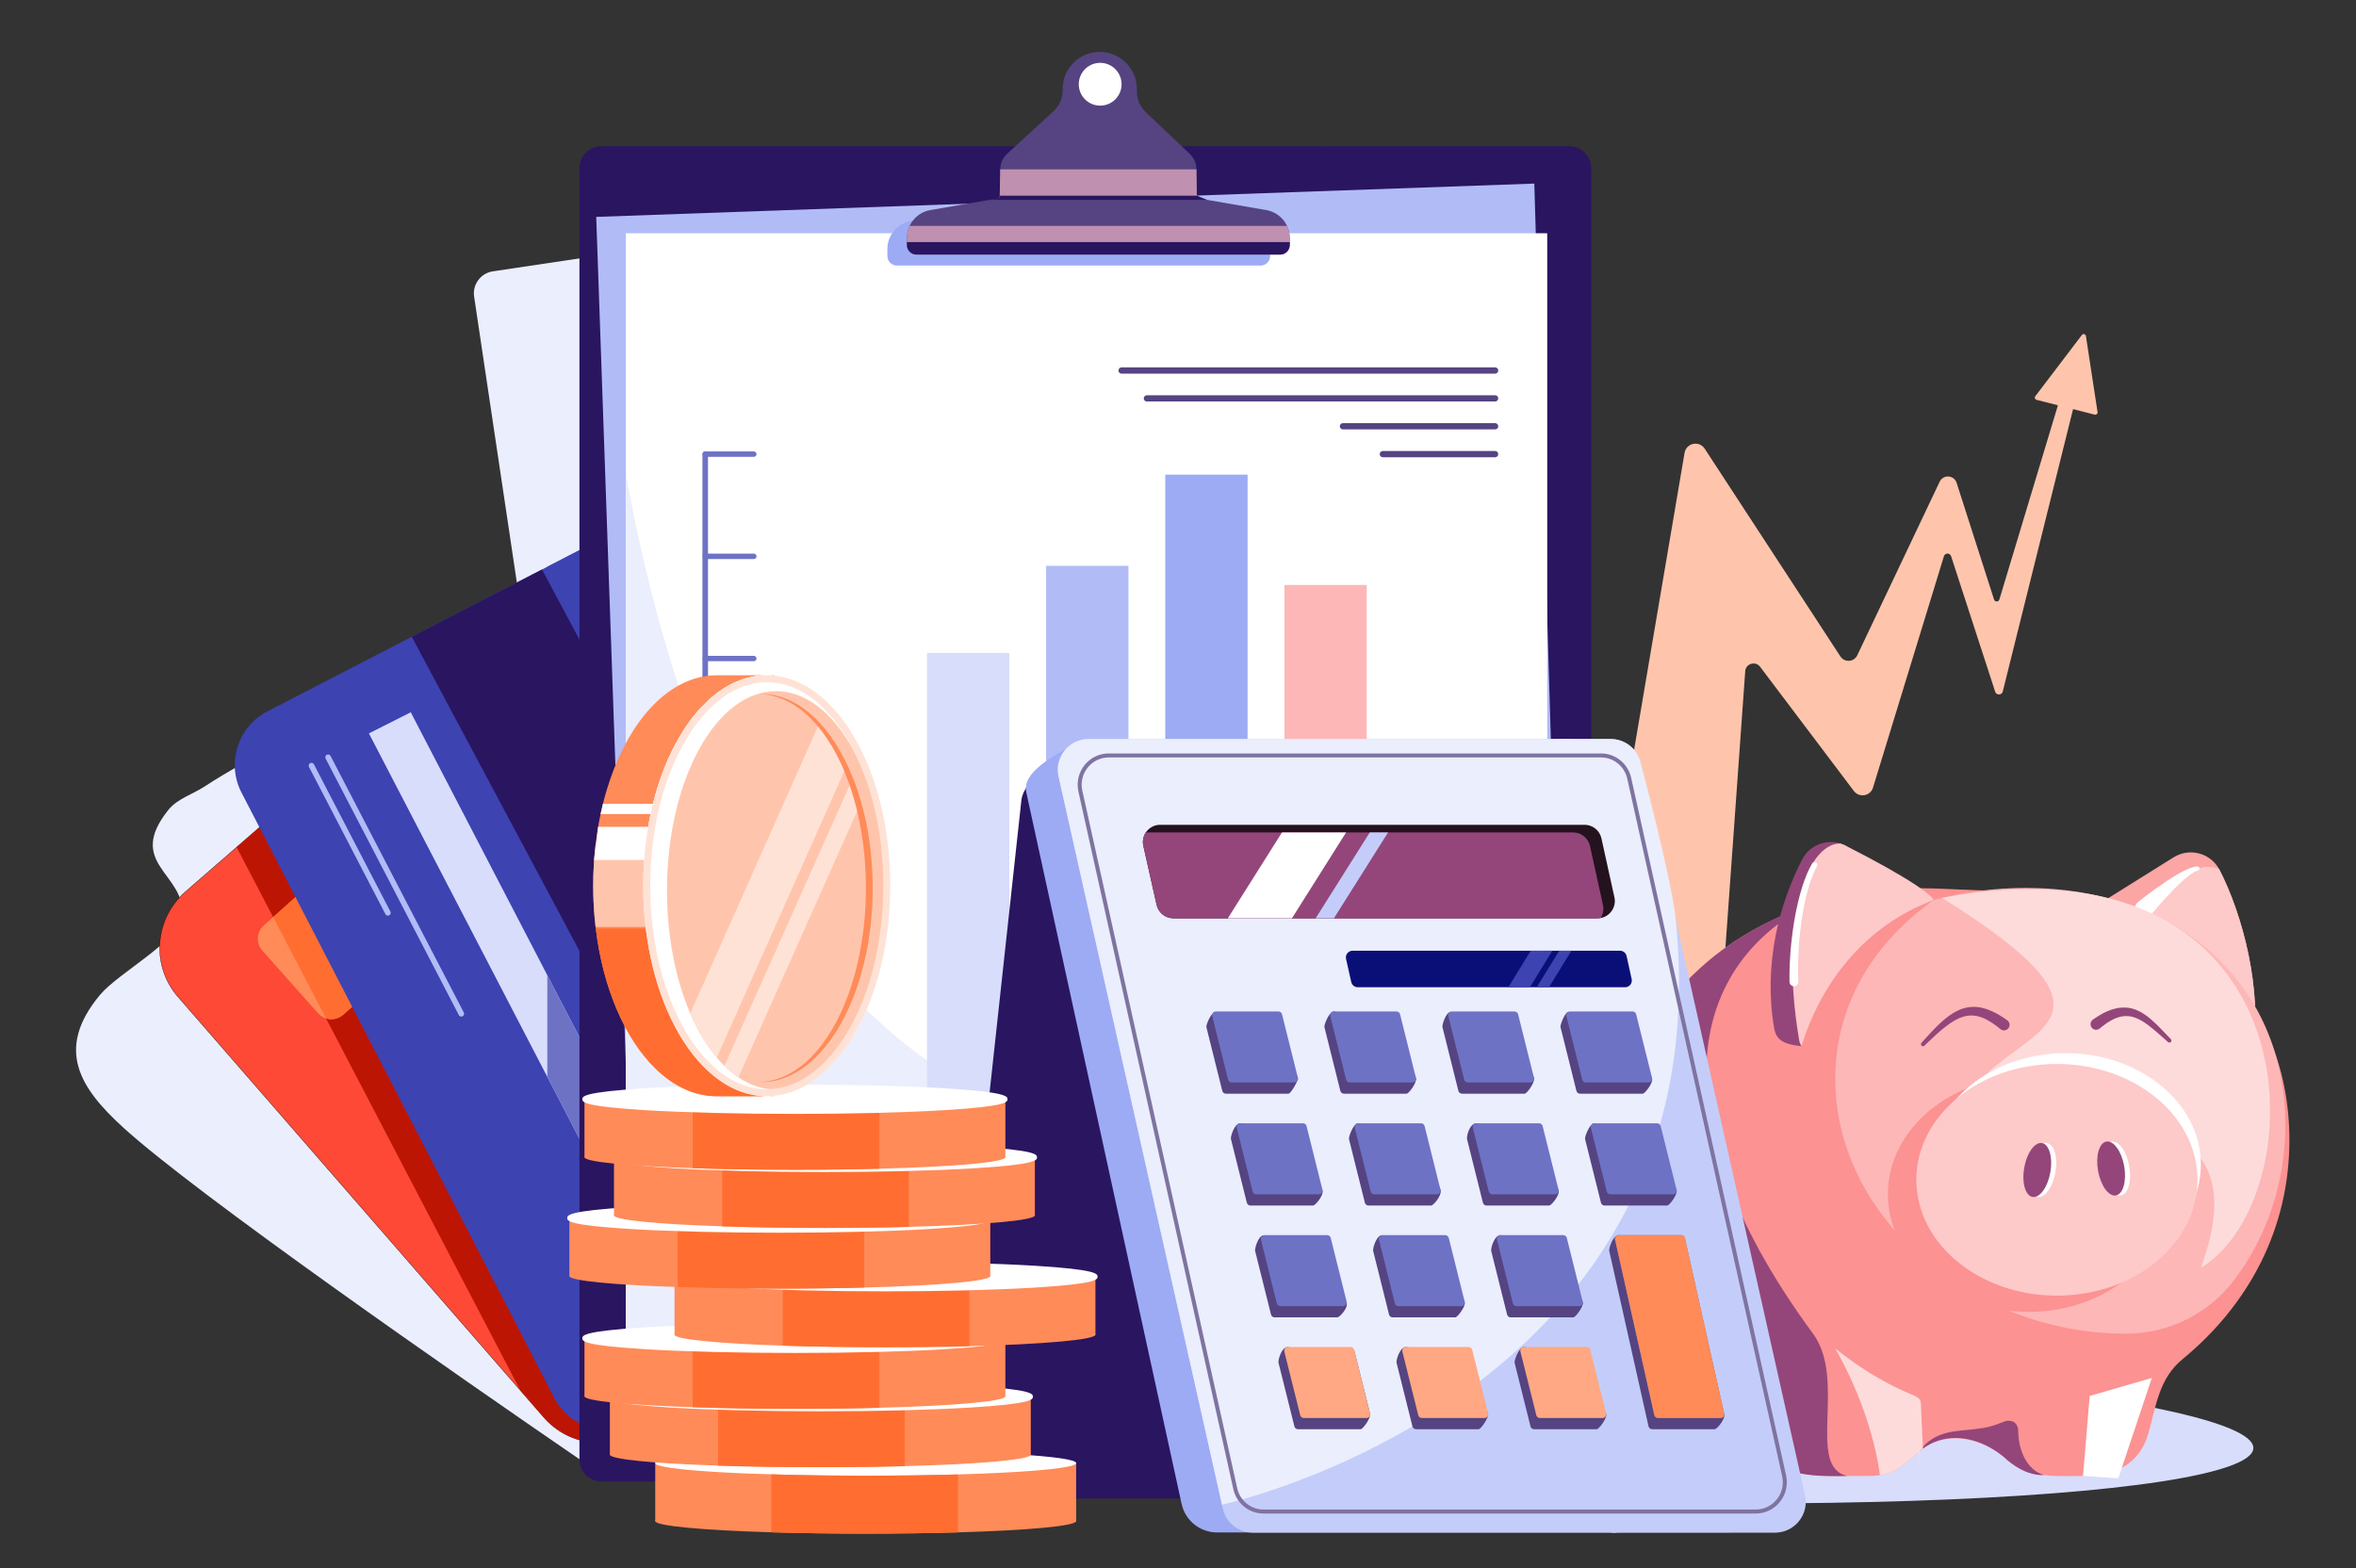 <svg xmlns="http://www.w3.org/2000/svg" xmlns:xlink="http://www.w3.org/1999/xlink" id="Layer_2" x="0px" y="0px" width="2500px" height="1664px" viewBox="0 0 2500 1664" xml:space="preserve"><rect x="0" y="0" width="2500" height="1664" fill="#333333" stroke="none"/><ellipse transform="matrix(1 0.028 -0.028 1 42.346 -45.321)" fill="#D8DDFB" cx="1667.07" cy="1515.18" rx="724.104" ry="76.342"></ellipse><path fill="#EBEEFD" d="M1548.989,1106.265l-907.369,135.58L503.101,314.8c-1.928-12.902,6.969-24.924,19.872-26.852 l884.007-132.089L1548.989,1106.265z"></path><g>	<path fill="#FFC5AC" d="M1642.467,1334.23l131.085-771.454l13.96-82.162c1.787-10.518,15.549-13.381,21.383-4.449l43.577,66.719  l100.406,153.726c4.397,6.731,14.467,6.047,17.915-1.215l81.45-171.609l5.976-12.587c3.766-7.935,15.299-7.168,17.983,1.195  l3.914,12.199l35.817,111.637c0.888,2.764,4.811,2.729,5.648-0.051l74.207-246.228l14.033,3.835l-76.08,305.611l-8.564,34.401  c-1.018,4.086-6.751,4.289-8.053,0.284l-11.074-34.052l-35.699-109.776c-1.209-3.719-6.485-3.674-7.631,0.065l-62.763,204.785  l-12.481,40.726c-2.767,9.028-14.604,11.117-20.293,3.579l-27.871-36.921l-71.622-94.876c-4.899-6.49-15.226-3.436-15.807,4.676  l-45.912,641.454L1642.467,1334.23z"></path>	<path fill="#FFC5AC" d="M2209.14,355.489l-49.479,65.055c-1.035,1.361-0.347,3.336,1.312,3.758l61.838,15.737  c1.658,0.422,3.207-0.984,2.948-2.674l-12.36-80.792C2213.08,354.489,2210.416,353.811,2209.14,355.489z"></path></g><g>	<g>		<path fill="#FCA5A5" d="M2390.036,1118.683c-5.11,30.091-52.81-1.179-99.22-39.971c-46.424-38.819-91.574-85.162-91.574-85.162   l25.28-32.557l81.969-51.206c16.678-10.428,38.628-4.714,48.139,12.331c0.178,0.316,0.355,0.645,0.521,0.974   C2379.348,969.928,2401.533,1051.102,2390.036,1118.683z"></path>		<path fill="#FDC9C9" d="M2390.036,1118.683c-5.11,30.091-52.81-1.179-99.22-39.971c-39.463-34.681-73.652-69.774-73.652-69.774   l25.296-32.557l81.956-51.206c9.454-5.906,20.594-6.633,30.214-3.057c0.178,0.316,0.355,0.645,0.521,0.974   C2379.348,969.928,2401.533,1051.102,2390.036,1118.683z"></path>		<path fill="#FFFFFF" d="M2268.77,957.223c0,0,0.905-0.719,2.49-1.975c1.572-1.234,3.817-2.975,6.533-5.029   c5.428-4.108,12.745-9.464,20.312-14.523c7.559-5.063,15.387-9.811,21.773-12.743c1.594-0.734,3.093-1.359,4.469-1.856   c1.365-0.505,2.632-0.858,3.681-1.124c1.098-0.223,1.942-0.39,2.596-0.415c0.624-0.047,0.955-0.073,0.955-0.073   c1.215-0.094,2.272,0.813,2.367,2.026c0.081,1.04-0.574,1.967-1.526,2.27l-0.396,0.126c0,0-0.216,0.067-0.618,0.196   c-0.388,0.087-1.005,0.364-1.771,0.692c-0.779,0.39-1.72,0.878-2.791,1.555c-1.067,0.664-2.262,1.486-3.537,2.439   c-5.126,3.802-11.522,9.78-17.628,16.057c-6.117,6.272-11.989,12.828-16.306,17.805c-2.157,2.487-3.93,4.58-5.154,6.042   c-1.201,1.453-1.889,2.282-1.889,2.282l-0.04,0.05c-3.42,4.133-9.543,4.71-13.675,1.29c-4.133-3.42-4.711-9.543-1.291-13.675   C2267.752,958.12,2268.266,957.628,2268.77,957.223z"></path>	</g>	<path fill="#FC9292" d="M2429.321,1210.021c0,93.054-42.32,173.917-113.303,232.295c-25.212,20.752-27.923,49.147-36.246,78.508  c-9.688,34.231-36.589,45.489-69.429,45.489c-12.043,0-23.597,0.519-34.662-0.252c-2.28-0.162-4.532-0.37-6.77-0.651  c-0.014,0-0.014,0-0.029-0.015c-13.213-1.659-25.76-5.776-37.684-15.584c-0.445-0.37-0.889-0.755-1.348-1.141  c-0.459-0.398-0.919-0.784-1.378-1.154c-24.915-20.738-60.732-29.863-88.003-10.28c-1.14,0.814-2.251,1.674-3.362,2.592  c-0.06,0.03-0.104,0.075-0.147,0.118c-0.297,0.252-0.594,0.504-0.903,0.771c-12.799,11.14-22.28,21.761-41.181,24.753  c-3.422,0.547-7.154,0.844-11.272,0.844h-38.632c-25.699,0-47.061-2.858-64.613-24.219c-30.929-37.64-60.984-76.02-91.47-114.014  c-9.865-12.295-20.189-24.322-29.641-36.944c-5.524-7.376-9.761-15.271-11.656-24.41c-1.052-5.097-1.453-10.325-1.097-15.524  c0.563-8.117-0.489-10.502-4.252-17.894c-7.954-15.612-14.353-32.069-18.901-49.016c-23.714-88.271,5.244-181.206,68.88-245.537  c69.383-70.169,166.348-99.453,263.238-95.78c25.094,0.964,61.23,2.904,86.279,2.607c20.887-0.223,31.241-2.375,51.846,0.988  c38.365,6.295,75.018,15.691,108.582,35.481c62.955,37.121,107.156,98.728,121.57,170.436  C2427.544,1171.403,2429.321,1190.72,2429.321,1210.021z"></path>	<path fill="#FDB7B7" d="M2424.978,1193.608c0,62.147-19.776,119.405-54.477,165.082c-27.043,35.596-69.38,56.559-114.083,56.653  c-0.227,0-0.453,0-0.68,0c-161.198,0-308.322-121.09-308.322-270.476c0-79.462,41.643-145.494,104.879-189.891  c31.023-8.276,63.84-12.661,97.262-12.661C2310.754,942.316,2424.978,1044.236,2424.978,1193.608z"></path>	<ellipse fill="#FC9292" cx="2152.473" cy="1267.284" rx="149.183" ry="124.941"></ellipse>	<path fill="#FEDBDB" d="M2060.646,952.866c209.936,130.597,86.834,136.494,36.771,198.263  c70.938,49.328,313.004-8.786,237.962,194.324C2460.71,1269.296,2459.229,878.924,2060.646,952.866z"></path>	<path fill="#94467A" d="M1960.037,1566.313c-61.913,1.654-66.609-7.941-77.571-21.589l-123.31-153.701  c-8.839-11.005-12.799-23.556-12.799-35.819c0-4.029,0.426-8.017,1.247-11.921c-6.509-11.497-12.113-23.446-16.771-35.778  c-0.097-0.232-0.178-0.466-0.261-0.698c-0.809-2.165-1.589-4.331-2.33-6.495c-0.123-0.384-0.259-0.754-0.383-1.138  c-0.699-2.083-1.385-4.166-2.028-6.276c-0.124-0.396-0.246-0.78-0.369-1.178c-0.672-2.205-1.302-4.426-1.904-6.646  c-0.083-0.26-0.151-0.52-0.221-0.78c-1.355-5.042-2.576-10.153-3.617-15.306c-0.041-0.219-0.082-0.438-0.124-0.672  c-0.438-2.233-0.862-4.48-1.246-6.742c-0.109-0.712-0.22-1.41-0.343-2.123c-0.287-1.795-0.562-3.576-0.808-5.385  c-0.123-0.863-0.233-1.741-0.344-2.617c-0.205-1.658-0.397-3.316-0.575-4.988c-0.11-0.932-0.206-1.877-0.287-2.822  c-0.164-1.631-0.288-3.289-0.411-4.934c-0.082-0.932-0.151-1.863-0.206-2.809c-0.108-1.754-0.191-3.521-0.273-5.289  c-0.028-0.822-0.082-1.631-0.097-2.453c-0.081-2.576-0.137-5.165-0.137-7.77c0-9.182,0.507-18.251,1.507-27.213  c7.167-64.375,39.478-122.351,88.259-166.281c27.666-24.925,60.606-45.355,97.289-59.866c4.713-1.863,9.481-3.631,14.318-5.303  c-132.859,72.245-151.398,237.569,7.602,453.624C1960.037,1464.523,1916.29,1556.294,1960.037,1566.313z"></path>	<ellipse fill="#FFFFFF" cx="2191.882" cy="1235.934" rx="143.498" ry="118.245"></ellipse>	<ellipse fill="#FDC9C9" cx="2182.618" cy="1252.043" rx="149.183" ry="122.931"></ellipse>	<path fill="#94467A" d="M2052.295,954.978c-150.371,12.045-131.943,107.626-140.707,155.267  c-20.184-2.024-26.975-7.238-29.071-19.599c-11.496-67.595,5.566-131.694,29.779-178.529c7.783-15.073,25.075-21.773,40.519-17.032  c2.796,0.862,5.535,2.096,8.14,3.727C1960.954,898.811,2035.721,941.115,2052.295,954.978z"></path>	<path fill="#FDC9C9" d="M2052.295,954.978c-74.813,27.637-120.597,89.842-140.707,155.267c-1.192-1.688-2.042-3.962-2.535-6.866  c-11.496-67.581-10.508-138.827,13.705-185.648c4.344-8.427,15.322-22.646,30.057-22.646c2.796,0.862,5.535,2.096,8.14,3.727  C1960.954,898.811,2039.336,937.872,2052.295,954.978z"></path>	<g>					<ellipse transform="matrix(0.985 0.174 -0.174 0.985 248.338 -357.466)" fill="#FFFFFF" cx="2167.229" cy="1240.618" rx="14.08" ry="29.012"></ellipse>					<ellipse transform="matrix(0.985 -0.174 0.174 0.985 -181.32 408.605)" fill="#FFFFFF" cx="2244.681" cy="1240.618" rx="14.08" ry="29.012"></ellipse>	</g>	<g>					<ellipse transform="matrix(0.985 0.174 -0.174 0.985 248.256 -356.529)" fill="#94467A" cx="2161.837" cy="1240.618" rx="14.08" ry="29.013"></ellipse>					<ellipse transform="matrix(0.985 -0.174 0.174 0.985 -181.402 407.668)" fill="#94467A" cx="2239.287" cy="1240.618" rx="14.08" ry="29.012"></ellipse>	</g>	<path fill="#94467A" d="M2038.917,1106.73c0,0,1.057-1.188,2.906-3.268c1.876-2.077,4.529-5.056,7.838-8.552  c1.654-1.748,3.476-3.623,5.44-5.583c1.991-1.939,4.103-3.984,6.426-5.994c2.3-2.028,4.789-4.044,7.493-5.934  c2.701-1.889,5.6-3.689,8.767-5.141c3.154-1.455,6.559-2.581,10.053-3.188c3.492-0.617,7.045-0.698,10.406-0.357  c3.376,0.313,6.516,1.127,9.391,2.043c0.714,0.243,1.42,0.481,2.112,0.718c0.673,0.271,1.335,0.537,1.986,0.8  c1.322,0.504,2.511,1.109,3.687,1.648c2.311,1.13,4.365,2.255,6.126,3.315c1.804,1.019,3.244,2.037,4.499,2.814  c2.402,1.655,3.775,2.602,3.775,2.602c2.698,1.859,3.377,5.553,1.518,8.25c-1.857,2.698-5.553,3.378-8.25,1.519  c-0.119-0.081-0.232-0.166-0.343-0.255l-0.167-0.134c0,0-1.178-0.948-3.238-2.607c-1.059-0.765-2.307-1.799-3.81-2.797  c-1.485-1.053-3.192-2.157-5.089-3.267c-0.953-0.525-1.938-1.13-2.988-1.617c-0.523-0.258-1.055-0.521-1.595-0.788  c-0.547-0.232-1.103-0.467-1.665-0.705c-2.26-0.91-4.684-1.74-7.226-2.162c-2.541-0.449-5.195-0.593-7.896-0.326  c-2.701,0.26-5.445,0.931-8.146,1.936c-2.703,0.999-5.343,2.369-7.886,3.88c-2.547,1.51-4.987,3.197-7.293,4.945  c-2.32,1.724-4.492,3.534-6.549,5.259c-2.04,1.752-3.949,3.447-5.695,5.036c-3.493,3.183-6.341,5.937-8.34,7.845  c-1.998,1.936-3.14,3.043-3.14,3.043c-0.854,0.828-2.217,0.806-3.045-0.049C2038.19,1108.847,2038.178,1107.564,2038.917,1106.73z"></path>	<path fill="#94467A" d="M2300.58,1105.895c0,0-4.279-3.773-10.697-9.434c-3.208-2.789-6.949-6.026-11.121-9.087  c-4.154-3.071-8.799-5.917-13.617-7.581c-2.404-0.835-4.843-1.354-7.239-1.494c-2.398-0.152-4.752,0.047-7.005,0.483  c-2.258,0.428-4.404,1.212-6.417,2c-0.995,0.469-1.97,0.877-2.895,1.359c-0.918,0.511-1.819,0.935-2.656,1.456  c-0.837,0.519-1.646,0.983-2.399,1.475c-0.748,0.508-1.458,0.989-2.125,1.441c-1.32,0.936-2.449,1.807-3.383,2.504  c-1.83,1.486-2.875,2.334-2.875,2.334l-0.154,0.127c-2.544,2.066-6.281,1.679-8.348-0.866c-2.064-2.543-1.678-6.28,0.866-8.346  c0.124-0.102,0.264-0.204,0.395-0.294c0,0,1.244-0.85,3.422-2.338c1.128-0.708,2.479-1.582,4.08-2.525  c0.813-0.457,1.679-0.945,2.592-1.459c0.925-0.498,1.936-0.979,2.969-1.5c1.03-0.523,2.185-0.97,3.333-1.48  c1.166-0.487,2.431-0.908,3.7-1.369c2.621-0.794,5.434-1.549,8.479-1.875c3.033-0.333,6.241-0.328,9.426,0.15  c3.186,0.462,6.313,1.422,9.2,2.704c5.799,2.575,10.681,6.249,14.835,9.871c4.174,3.632,7.704,7.248,10.713,10.333  c5.936,6.176,9.892,10.295,9.892,10.295l0.007,0.008c0.826,0.858,0.798,2.222-0.061,3.046  C2302.684,1106.614,2301.412,1106.625,2300.58,1105.895z"></path>	<path fill="#94467A" d="M2168.912,1565.409c-22.728,1.074-42.114-18.798-42.573-19.169c-25.951-21.596-61.604-29.328-89.23-6.413  c-0.06,0.03-0.104,0.075-0.147,0.118c15.879-22.975,42.463-21.053,56.392-23.082c10.2-1.486,15.789-1.033,32.986-8.143  c4.874-2.015,15.302-2.029,15.302,10.857c0,16.738,7.675,39.98,27.242,45.816  C2168.898,1565.409,2168.898,1565.409,2168.912,1565.409z"></path>	<path fill="#FFFFFF" d="M1928.146,919.126c0,0-0.909,1.768-2.501,4.86c-0.655,1.521-1.449,3.367-2.36,5.485  c-0.797,2.22-1.777,4.699-2.668,7.479c-0.871,2.791-1.853,5.797-2.675,9.063c-0.921,3.228-1.683,6.701-2.517,10.277  c-0.414,1.789-0.742,3.636-1.125,5.488c-0.376,1.854-0.755,3.732-1.061,5.644c-0.325,1.905-0.653,3.826-0.982,5.755  c-0.28,1.938-0.561,3.884-0.842,5.828c-0.299,1.943-0.543,3.894-0.763,5.84c-0.229,1.945-0.456,3.883-0.682,5.804  c-0.34,3.857-0.784,7.642-1.001,11.321c-0.13,1.838-0.258,3.646-0.383,5.414c-0.086,1.771-0.169,3.504-0.252,5.189  c-0.191,3.372-0.242,6.562-0.306,9.505c-0.099,2.944-0.05,5.639-0.05,8.027c0.004,1.194,0.008,2.312,0.01,3.345  c0.031,1.031,0.061,1.979,0.087,2.836c0.104,3.421,0.163,5.376,0.163,5.376l0.006,0.133c0.077,2.587-1.955,4.748-4.543,4.827  c-2.587,0.078-4.748-1.954-4.826-4.541c-0.002-0.035-0.003-0.092-0.003-0.127c0,0-0.007-2.02-0.019-5.553  c-0.003-0.883-0.007-1.86-0.009-2.926c0.024-1.063,0.052-2.211,0.081-3.439c0.066-2.455,0.093-5.227,0.273-8.241  c0.147-3.016,0.291-6.283,0.578-9.728c0.131-1.723,0.265-3.492,0.402-5.301c0.177-1.806,0.357-3.65,0.541-5.525  c0.324-3.754,0.882-7.611,1.336-11.538c0.283-1.958,0.57-3.931,0.856-5.911c0.278-1.982,0.584-3.969,0.94-5.947  c0.342-1.98,0.684-3.961,1.023-5.934c0.391-1.965,0.779-3.923,1.166-5.864c0.364-1.944,0.805-3.862,1.243-5.756  c0.444-1.891,0.83-3.769,1.306-5.598c0.958-3.658,1.837-7.202,2.882-10.52c0.938-3.339,2.044-6.448,3.027-9.323  c1.007-2.872,2.106-5.454,3.014-7.768c1.066-2.306,1.986-4.341,2.773-5.961c1.674-3.048,2.632-4.79,2.632-4.79  c0.788-1.435,2.588-1.959,4.022-1.171c1.409,0.775,1.939,2.528,1.21,3.949L1928.146,919.126z"></path>	<polygon fill="#FFFFFF" points="2210.344,1566.313 2247.795,1568.782 2283.346,1462.325 2217.406,1481.419  "></polygon>	<path fill="#FEDBDB" d="M2040.471,1537.235c-1.14,0.814-2.251,1.674-3.362,2.592c-0.06,0.03-0.104,19.756-0.147,19.801  c-0.297,0.251-0.594-19.179-0.903-18.912c-12.799,11.14-22.28,21.761-41.181,24.753c-2.978-22.219-13.228-73.946-47.46-134.516  c35.002,28.233,64.451,42.029,80.508,48.646c12.546,5.17,9.88,6.487,10.769,19.316L2040.471,1537.235z"></path></g><g>	<path fill="#EBEEFD" d="M1256.751,1251.963c-124.999-176.976-249.997-353.952-374.999-530.926  c-65.073-92.129-102.764-184.478-228.053-120.963c-90.999,46.131-180.151,96.81-270.018,145.099  c-54.826,29.461-114.871,55.666-167.017,89.747c-12.048,7.874-28.565,12.792-37.887,24.409  c-45.667,56.913,17.407,67.493,14.556,111.001c-1.85,28.223-66.873,60.987-87.38,85.659  c-47.663,57.348-21.281,98.63,24.968,140.719c77.286,70.335,348.179,258.854,492.245,357.563  c43.817,30.022,128.869-93.007,146.43-81.187c74.432,50.098,152.609,38.057,226.146-1.461  C1048.657,1443.188,1317.19,1337.514,1256.751,1251.963z"></path>	<g>		<path fill="#FD4936" d="M1042.402,1179.373c-0.296,1.866-0.651,3.717-1.081,5.554c-3.63,15.613-12.058,30.278-25.078,41.609   l-327.896,285.236c-1.378,1.2-2.785,2.34-4.222,3.421c-32.825,24.856-79.752,20.354-107.185-11.169l-24.841-28.56l-58.199-66.908   l-305.07-350.708c-28.618-32.899-25.138-82.773,7.762-111.393L237,911.306l14.087-12.25l273.4-237.82   c32.899-28.633,82.773-25.152,111.392,7.747l351.745,404.361l36.365,41.801   C1039.943,1133.482,1045.928,1157.109,1042.402,1179.373z"></path>		<path d="M636.594,1531.328c-2.691,0-5.393-0.135-8.1-0.411c-20.072-2.041-38.426-11.553-51.68-26.782l-388.11-446.176   c-28.632-32.915-25.143-82.992,7.778-111.629l327.896-285.221c15.944-13.876,36.342-20.71,57.423-19.242   c21.083,1.468,40.334,11.059,54.206,27.005l388.11,446.162c15.4,17.702,22.125,41.163,18.451,64.365l0,0   c-0.306,1.93-0.671,3.802-1.083,5.566c-3.779,16.259-12.47,30.678-25.131,41.696l-327.896,285.236   c-1.374,1.197-2.798,2.352-4.231,3.43C670.429,1525.775,653.765,1531.328,636.594,1531.328z M576.189,642.007   c-18.99,0-37.128,6.767-51.591,19.355l-327.896,285.22c-32.781,28.518-36.255,78.381-7.745,111.156l388.11,446.176   c27.103,31.144,74.085,36.039,106.958,11.146c1.427-1.075,2.845-2.223,4.213-3.414l327.896-285.236   c12.608-10.973,21.262-25.33,25.025-41.521c0.411-1.757,0.774-3.621,1.08-5.544h0c3.659-23.103-3.038-46.464-18.373-64.092   l-36.366-41.801l-351.745-404.36c-13.813-15.879-32.982-25.43-53.976-26.891C579.909,642.072,578.043,642.007,576.189,642.007z"></path>	</g>	<path fill="#BD1503" d="M1042.402,1179.373c-0.296,1.866-0.651,3.717-1.081,5.554c-4.222,7.111-9.628,13.688-16.191,19.391  l-327.896,285.235c-6.384,5.555-10.473,14.724-13.109,25.641c-32.825,24.856-79.752,20.354-107.185-11.169l-24.841-28.56  L251.088,899.056l273.4-237.82c32.899-28.633,82.773-25.152,111.392,7.747l351.745,404.361l36.365,41.801  C1039.943,1133.482,1045.928,1157.109,1042.402,1179.373z"></path>	<path fill="#FF8B59" d="M430.589,1017.69l-66.362,59.074c-5.155,4.606-12.131,5.865-18.279,3.94  c-3.17-0.979-6.117-2.814-8.488-5.48l-59.088-66.377c-6.962-7.821-6.266-19.805,1.556-26.767l9.909-8.828l56.452-50.261  c7.821-6.962,19.805-6.266,26.767,1.556l59.088,66.376C439.107,998.746,438.41,1010.729,430.589,1017.69z"></path>	<path fill="#FF6E30" d="M430.589,1017.69l-66.362,59.074c-5.155,4.606-12.131,5.865-18.279,3.94l-56.111-107.452l56.452-50.261  c7.821-6.962,19.805-6.266,26.767,1.556l59.088,66.376C439.107,998.746,438.41,1010.729,430.589,1017.69z"></path>	<path fill="#3D43B1" d="M1086.737,1297.076l-34.81,17.982l-15.346,7.924l-61.014,31.521l-138.218,71.413l-163.341,84.389  c-31.388,16.22-69.99,3.926-86.21-27.463l-7.036-13.628l-15.346-29.699L256.258,841.122c-16.221-31.388-3.911-69.99,27.478-86.21  l153.209-79.159l128.471-66.362l9.747-5.036l5.599-2.888l115.703-59.785c31.389-16.22,69.991-3.91,86.211,27.478l204.298,395.443  l49.608,96.03l77.62,150.247C1130.42,1242.269,1118.125,1280.855,1086.737,1297.076z"></path>	<path fill="#3D43B1" d="M1051.927,1112.656v202.402l-15.346,7.924l-362.573,187.323c-31.388,16.22-69.99,3.926-86.21-27.463  l-7.036-13.628V601.466l115.703-59.785c31.389-16.22,69.991-3.91,86.211,27.478l204.298,395.443L1051.927,1112.656z"></path>	<polygon fill="#2A1561" points="978.115,1359.289 840.889,1432.539 837.349,1425.917 436.944,675.752 565.415,609.391   575.162,604.354 975.567,1354.504  "></polygon>	<polygon fill="#D8DDFB" points="781.83,1422.121 737.746,1445.141 391.47,778.305 435.866,755.881  "></polygon>	<polygon fill="#6E72C5" points="781.83,1422.125 737.748,1445.144 580.761,1142.829 580.761,1034.919  "></polygon>	<g>		<path fill="#B1BCF7" d="M489.498,1078.789c-1.071,0-2.104-0.583-2.632-1.599L345.508,804.973   c-0.753-1.452-0.188-3.241,1.264-3.995s3.24-0.189,3.995,1.264l141.358,272.217c0.754,1.453,0.188,3.241-1.264,3.995   C490.424,1078.681,489.958,1078.789,489.498,1078.789z"></path>	</g>	<g>		<path fill="#B1BCF7" d="M411.609,971.68c-1.071,0-2.104-0.583-2.632-1.599L327.848,813.85c-0.753-1.452-0.188-3.241,1.264-3.995   c1.453-0.753,3.24-0.188,3.995,1.264l81.128,156.232c0.753,1.452,0.188,3.24-1.264,3.994   C412.536,971.571,412.069,971.68,411.609,971.68z"></path>	</g></g><g>	<path fill="#2A1561" d="M1665.177,1572.163H638.15c-12.863,0-23.291-10.427-23.291-23.29V178.498  c0-12.863,10.427-23.291,23.291-23.291h1027.027c12.864,0,23.291,10.428,23.291,23.291v1370.375  C1688.468,1561.736,1678.041,1572.163,1665.177,1572.163z"></path>	<polygon fill="#B1BCF7" points="1667.069,1504.958 1641.783,1505.507 1037.496,1518.615 677.959,1526.407 677.396,1510.262   664.154,1131.35 632.662,230.168 1040.177,215.696 1249.111,208.275 1628.082,194.825 1629.652,247.543 1641.783,655.266  "></polygon>	<polygon fill="#FFFFFF" points="1641.789,247.543 1641.789,1532.629 664.155,1509.951 664.155,247.543  "></polygon>	<path fill="#EBEEFD" d="M1717.018,1225.922l-130.11,306.707l-922.752-12.714V503.707  C815.472,1328.054,1299.864,1255.973,1717.018,1225.922z"></path>	<rect x="983.656" y="692.92" fill="#D8DDFB" width="87.345" height="635.133"></rect>	<rect x="1110.076" y="600.455" fill="#B1BCF7" width="87.344" height="736.522"></rect>	<rect x="1236.496" y="503.707" fill="#9DABF5" width="87.345" height="841.746"></rect>	<rect x="1362.915" y="620.773" fill="#FDB7B7" width="87.345" height="716.205"></rect>	<path fill="#FFFFFF" d="M1724.326,1618.453c0,0-9.138,18.709-26.55-0.606L1724.326,1618.453z"></path>	<g>		<path fill="#9DABF5" d="M1347.158,258.061c-0.489-2.311-1.23-4.562-2.223-6.666c-0.622-1.333-1.348-2.622-2.162-3.852   s-1.72-2.399-2.711-3.496c-4.385-4.859-10.354-8.31-17.197-9.48l-62.732-10.829l-10.814-1.866v-0.356l-0.03-2.222l-0.178-11.021   l-208.934,7.421l-0.06,3.6l-0.044,2.222v0.356l-10.813,1.866l-62.717,10.829c-6.844,1.17-12.828,4.621-17.198,9.48   c-0.992,1.096-1.896,2.266-2.726,3.496c-0.814,1.229-1.54,2.518-2.163,3.852c-0.992,2.104-1.733,4.355-2.222,6.666   c-0.415,1.97-0.622,4.015-0.622,6.088v7.51c0,5.614,4.548,10.147,10.147,10.147h385.873c5.613,0,10.146-4.533,10.146-10.147v-7.51   C1347.779,262.075,1347.572,260.031,1347.158,258.061z"></path>		<path fill="#554481" d="M1367.899,246.418c-0.489-2.311-1.23-4.563-2.223-6.666c-1.259-2.682-2.903-5.17-4.873-7.347   c-4.385-4.859-10.354-8.311-17.197-9.48l-62.732-10.828l-10.813-1.866v-0.356l-0.03-2.222l-0.458-27.892v-0.371   c-0.03-2.074-0.356-4.103-0.934-6.043c-1.111-3.822-3.244-7.333-6.191-10.117l-47.135-44.601   c-0.696-0.904-1.452-1.748-2.178-2.622c-4.725-5.659-7.021-12.931-6.784-20.353c0.015-0.666,0.015-1.348,0-2.029   c-0.385-19.938-16.042-36.735-35.906-38.424c-23.286-1.97-42.809,16.338-42.809,39.209c0,0.266,0,0.533,0.015,0.785   c0.133,7.288-2.37,14.368-7.11,19.849c-0.711,0.829-1.452,1.644-2.133,2.488l-49.711,45.668   c-3.037,2.785-5.214,6.295-6.384,10.146c-0.607,2.015-0.949,4.103-0.978,6.236v0.178l-0.475,27.892l-0.044,2.222v0.356   l-10.813,1.866l-62.718,10.828c-6.844,1.17-12.828,4.622-17.198,9.48c-1.97,2.177-3.628,4.666-4.888,7.347   c-0.993,2.103-1.733,4.355-2.222,6.666c-0.415,1.97-0.623,4.014-0.623,6.088v7.51c0,5.614,4.548,10.146,10.147,10.146h385.873   c5.615,0,10.147-4.533,10.147-10.146v-7.51C1368.521,250.433,1368.313,248.389,1367.899,246.418z"></path>		<path fill="#BF90AF" d="M1368.521,252.506v7.51c0,5.614-4.532,10.146-10.147,10.146H972.501c-5.599,0-10.147-4.533-10.147-10.146   v-7.51c0-2.074,0.208-4.118,0.623-6.088c0.488-2.311,1.229-4.563,2.222-6.666h400.479c0.992,2.103,1.733,4.355,2.223,6.666   C1368.313,248.389,1368.521,250.433,1368.521,252.506z"></path>		<path fill="#2A1561" d="M1368.521,256.951v3.066c0,5.614-4.532,10.146-10.147,10.146H972.501c-5.599,0-10.147-4.533-10.147-10.146   v-3.066H1368.521z"></path>		<polygon fill="#BF90AF" points="1270.061,209.875 1060.815,209.875 1061.333,179.761 1269.572,179.761   "></polygon>		<polygon fill="#2A1561" points="1270.03,207.654 1060.859,207.654 1060.815,209.875 1060.815,210.231 1050.002,212.097    1280.874,212.097   "></polygon>		<circle fill="#FFFFFF" cx="1167.412" cy="89.402" r="22.713"></circle>	</g>	<g>		<path fill="#6E72C5" d="M748.315,1406.061c-1.636,0-2.962-1.326-2.962-2.963V481.941c0-1.636,1.326-2.962,2.962-2.962   c1.636,0,2.962,1.326,2.962,2.962v921.156C751.277,1404.734,749.951,1406.061,748.315,1406.061z"></path>	</g>	<g>		<path fill="#6E72C5" d="M799.919,484.785h-51.604c-1.57,0-2.843-1.273-2.843-2.843c0-1.57,1.273-2.843,2.843-2.843h51.604   c1.57,0,2.843,1.273,2.843,2.843C802.762,483.512,801.489,484.785,799.919,484.785z"></path>	</g>	<g>		<path fill="#6E72C5" d="M799.919,593.239h-51.604c-1.57,0-2.843-1.272-2.843-2.843s1.273-2.843,2.843-2.843h51.604   c1.57,0,2.843,1.273,2.843,2.843S801.489,593.239,799.919,593.239z"></path>	</g>	<g>		<path fill="#6E72C5" d="M799.919,701.695h-51.604c-1.57,0-2.843-1.273-2.843-2.843c0-1.57,1.273-2.843,2.843-2.843h51.604   c1.57,0,2.843,1.273,2.843,2.843C802.762,700.422,801.489,701.695,799.919,701.695z"></path>	</g>	<g>		<path fill="#6E72C5" d="M799.919,810.15h-51.604c-1.57,0-2.843-1.273-2.843-2.843s1.273-2.843,2.843-2.843h51.604   c1.57,0,2.843,1.272,2.843,2.843S801.489,810.15,799.919,810.15z"></path>	</g>	<g>		<path fill="#6E72C5" d="M799.919,918.604h-51.604c-1.57,0-2.843-1.272-2.843-2.843s1.273-2.843,2.843-2.843h51.604   c1.57,0,2.843,1.272,2.843,2.843S801.489,918.604,799.919,918.604z"></path>	</g>	<g>		<path fill="#6E72C5" d="M799.919,1027.06h-51.604c-1.57,0-2.843-1.272-2.843-2.843s1.273-2.843,2.843-2.843h51.604   c1.57,0,2.843,1.272,2.843,2.843S801.489,1027.06,799.919,1027.06z"></path>	</g>	<g>		<path fill="#6E72C5" d="M799.919,1135.515h-51.604c-1.57,0-2.843-1.272-2.843-2.843c0-1.569,1.273-2.842,2.843-2.842h51.604   c1.57,0,2.843,1.272,2.843,2.842C802.762,1134.242,801.489,1135.515,799.919,1135.515z"></path>	</g>	<g>		<path fill="#6E72C5" d="M799.919,1243.971h-51.604c-1.57,0-2.843-1.272-2.843-2.843s1.273-2.843,2.843-2.843h51.604   c1.57,0,2.843,1.272,2.843,2.843S801.489,1243.971,799.919,1243.971z"></path>	</g></g><g>	<path fill="#2A1561" d="M1694.298,822.149l-74.555,750.405l-1.754,17.697h-614.81l80.71-741.779  c4.335-24.928,42.049-45.775,64.322-56.426c13.877,17.266,356.844,5.792,471.531,1.458c23.124-0.878,36.961-1.458,36.961-1.458  C1674.738,792.046,1690.356,804.561,1694.298,822.149z"></path>	<path fill="#9DABF5" d="M1833.437,1626.281h-541.958c-18.033,0-33.656-12.506-37.604-30.101l-164.939-755.683  c-5.406-24.088,42.046-45.778,64.319-56.425c16.67,20.743,508.491,0,508.491,0c18.033,0,33.655,12.504,37.603,30.1l171.69,765.132  C1876.444,1603.394,1858.123,1626.281,1833.437,1626.281z"></path>	<path fill="#C4CDF9" d="M1883.46,1626.504h-553.97c-15.302,0-28.544-10.606-31.892-25.521l-0.934-4.179l-20.679-92.135  l-152.705-680.545c-4.577-20.427,10.947-39.832,31.877-39.832h553.984c15.287,0,28.529,10.606,31.878,25.522l37.105,165.371  l137.211,611.487C1919.929,1607.084,1904.39,1626.504,1883.46,1626.504z"></path>	<path fill="#EBEEFD" d="M1778.126,975.186c51.623,506.138-481.461,621.618-481.461,621.618l-20.679-92.135l-152.705-680.545  c-4.577-20.427,10.947-39.832,31.877-39.832h553.984c15.287,0,28.529,10.606,31.878,25.522  C1741.021,809.814,1773.826,933.033,1778.126,975.186z"></path>	<g>		<path fill="#7F73A0" d="M1863.1,1606.198h-522.276c-15.521,0-28.734-10.684-32.131-25.979l-164.347-740.123   c-2.216-9.98,0.17-20.263,6.547-28.211c6.281-7.828,15.605-12.318,25.584-12.318h522.276c15.521,0,28.733,10.683,32.131,25.977   l164.347,740.123c2.215,9.98-0.171,20.264-6.547,28.211C1882.401,1601.708,1873.078,1606.198,1863.1,1606.198z M1176.477,803.813   c-8.684,0-16.802,3.91-22.272,10.729c-5.566,6.938-7.649,15.917-5.713,24.634l164.347,740.123   c2.961,13.337,14.469,22.651,27.985,22.651H1863.1c8.684,0,16.801-3.91,22.271-10.729c5.567-6.938,7.65-15.918,5.714-24.634   l-164.347-740.124c-2.961-13.336-14.469-22.651-27.985-22.651H1176.477z"></path>	</g>	<g>		<g>			<path fill="#554481" d="M1367.263,1160.641h-66.461c-1.834,0-3.424-1.271-3.825-3.062l-16.863-67.55    c-0.549-2.451,4.943-14.586,7.455-14.586l62.83,9.808c1.834,0,3.424,1.272,3.824,3.062l23.041,55.67    C1377.813,1146.432,1369.773,1160.641,1367.263,1160.641z"></path>			<path fill="#554481" d="M1492.521,1160.641h-66.461c-1.834,0-3.423-1.271-3.824-3.062l-16.864-67.55    c-0.55-2.451,5.044-16.659,10.002-16.659l60.283,11.881c1.834,0,3.424,1.272,3.825,3.062l23.039,55.67    C1503.736,1148.76,1495.032,1160.641,1492.521,1160.641z"></path>			<path fill="#554481" d="M1617.779,1160.641h-66.459c-1.836,0-3.424-1.271-3.826-3.062l-16.863-67.55    c-0.55-2.451,3.225-14.586,7.982-16.096l62.303,11.317c1.835,0,3.424,1.272,3.825,3.062l23.04,55.67    C1628.905,1148.76,1620.29,1160.641,1617.779,1160.641z"></path>			<path fill="#554481" d="M1743.038,1160.641h-66.46c-1.834,0-3.423-1.271-3.825-3.062l-16.862-67.55    c-0.551-2.451,4.615-15.349,7.981-16.096l62.304,11.317c1.834,0,3.422,1.272,3.824,3.062l23.137,56.852    C1753.949,1149.361,1745.549,1160.641,1743.038,1160.641z"></path>		</g>		<g>			<path fill="#554481" d="M1393.303,1279.331h-66.461c-1.834,0-3.423-1.272-3.824-3.062l-16.864-67.55    c-0.55-2.45,3.535-16.03,9.426-16.612l60.859,11.833c1.834,0,3.424,1.272,3.826,3.063l23.136,56.663    C1404.491,1268.729,1395.813,1279.331,1393.303,1279.331z"></path>			<path fill="#554481" d="M1518.562,1279.331h-66.46c-1.835,0-3.424-1.272-3.825-3.062l-16.864-67.55    c-0.55-2.45,4.926-16.659,9.426-16.612l60.859,11.833c1.836,0,3.424,1.272,3.826,3.063l23.04,55.668    C1530.276,1268.605,1521.072,1279.331,1518.562,1279.331z"></path>			<path fill="#554481" d="M1643.819,1279.331h-66.459c-1.834,0-3.424-1.272-3.826-3.062l-16.862-67.55    c-0.55-2.45,2.365-16.473,10.001-16.659l60.284,11.88c1.834,0,3.423,1.272,3.824,3.063l23.138,56.293    C1655.32,1268.111,1646.332,1279.331,1643.819,1279.331z"></path>			<path fill="#554481" d="M1769.078,1279.331h-66.459c-1.834,0-3.424-1.272-3.824-3.062l-16.864-67.55    c-0.55-2.45,4.837-15.599,8.814-16.473l61.471,11.693c1.834,0,3.424,1.272,3.824,3.063l23.135,56.477    C1779.902,1267.834,1771.59,1279.331,1769.078,1279.331z"></path>		</g>		<g>			<path fill="#554481" d="M1418.95,1398.021h-66.461c-1.834,0-3.422-1.272-3.824-3.062l-16.863-67.549    c-0.55-2.45,3.254-15.478,8.466-16.342l61.819,11.563c1.834,0,3.423,1.271,3.825,3.062l23.136,56.971    C1430.414,1388.513,1421.461,1398.021,1418.95,1398.021z"></path>			<path fill="#554481" d="M1544.209,1398.021h-66.46c-1.835,0-3.423-1.272-3.825-3.062l-16.863-67.549    c-0.55-2.45,3.286-16.342,9.348-16.6l60.938,11.821c1.834,0,3.423,1.271,3.825,3.062l23.134,56.612    C1555.304,1386.14,1546.72,1398.021,1544.209,1398.021z"></path>			<path fill="#554481" d="M1669.468,1398.021h-66.46c-1.834,0-3.424-1.272-3.825-3.062l-16.862-67.549    c-0.551-2.45,3.164-16.659,10-16.659l60.283,11.881c1.836,0,3.424,1.271,3.826,3.062l23.132,56.502    C1680.564,1386.14,1671.979,1398.021,1669.468,1398.021z"></path>			<path fill="#554481" d="M1819.561,1516.705h-66.465c-1.838,0-3.422-1.26-3.821-3.053l-15.91-71.07l-25.788-115.17    c-0.549-2.46,3.91-16.665,9.998-16.665l60.288,11.88c1.837,0,3.421,1.274,3.822,3.066l47.973,175.38    C1830.729,1505.979,1822.064,1516.705,1819.561,1516.705z"></path>		</g>		<g>			<path fill="#554481" d="M1443.782,1516.712h-66.461c-1.834,0-3.423-1.272-3.824-3.063l-16.863-67.549    c-0.55-2.45,2.929-16.389,9.757-16.643l60.527,11.864c1.835,0,3.424,1.272,10.105-8.32l16.76,67.051    C1454.854,1504.831,1446.293,1516.712,1443.782,1516.712z"></path>			<path fill="#554481" d="M1569.041,1516.712h-66.46c-1.835,0-3.424-1.272-3.825-3.063l-16.864-67.549    c-0.549-2.45,3.267-16.406,10.002-16.659l60.283,11.881c1.836,0,3.424,1.272,3.826,3.062l23.04,55.669    C1580.045,1504.105,1571.552,1516.712,1569.041,1516.712z"></path>			<path fill="#554481" d="M1694.3,1516.712h-66.46c-1.834,0-3.424-1.272-3.825-3.063l-16.863-67.549    c-0.551-2.45,4.718-16.659,10.001-16.659l60.284,11.881c1.835,0,3.423,1.272,3.825,3.062l23.137,56.29    C1705.438,1504.831,1696.811,1516.712,1694.3,1516.712z"></path>		</g>		<g>			<path fill="#6E72C5" d="M1373.438,1148.76h-66.459c-1.834,0-3.424-1.271-3.825-3.062l-16.863-67.55    c-0.55-2.451,1.313-4.778,3.825-4.778h66.46c1.834,0,3.424,1.272,3.824,3.062l16.864,67.551    C1377.813,1146.432,1375.949,1148.76,1373.438,1148.76z"></path>			<path fill="#6E72C5" d="M1498.697,1148.76h-66.461c-1.834,0-3.422-1.271-3.824-3.062l-16.863-67.55    c-0.55-2.451,1.313-4.778,3.825-4.778h66.46c1.834,0,3.424,1.272,3.825,3.062l16.862,67.551    C1503.071,1146.432,1501.208,1148.76,1498.697,1148.76z"></path>			<path fill="#6E72C5" d="M1623.956,1148.76h-66.46c-1.835,0-3.423-1.271-3.825-3.062l-16.863-67.55    c-0.55-2.451,1.314-4.778,3.825-4.778h66.46c1.835,0,3.423,1.272,3.825,3.062l16.863,67.551    C1628.331,1146.432,1626.467,1148.76,1623.956,1148.76z"></path>			<path fill="#6E72C5" d="M1749.215,1148.76h-66.46c-1.834,0-3.423-1.271-3.825-3.062l-16.862-67.55    c-0.55-2.451,1.313-4.778,3.824-4.778h66.46c1.835,0,3.423,1.272,3.825,3.062l16.863,67.551    C1753.59,1146.432,1751.726,1148.76,1749.215,1148.76z"></path>		</g>		<g>			<path fill="#6E72C5" d="M1399.479,1267.45h-66.46c-1.835,0-3.423-1.272-3.825-3.062l-16.863-67.55    c-0.55-2.45,1.314-4.778,3.825-4.778h66.46c1.834,0,3.424,1.271,3.825,3.063l16.863,67.549    C1403.854,1265.122,1401.99,1267.45,1399.479,1267.45z"></path>			<path fill="#6E72C5" d="M1524.737,1267.45h-66.459c-1.836,0-3.424-1.272-3.826-3.062l-16.863-67.55    c-0.55-2.45,1.314-4.778,3.825-4.778h66.46c1.835,0,3.424,1.271,3.825,3.063l16.864,67.549    C1529.112,1265.122,1527.248,1267.45,1524.737,1267.45z"></path>			<path fill="#6E72C5" d="M1649.996,1267.45h-66.459c-1.835,0-3.424-1.272-3.826-3.062l-16.862-67.55    c-0.55-2.45,1.313-4.778,3.824-4.778h66.461c1.834,0,3.423,1.271,3.824,3.063l16.863,67.549    C1654.371,1265.122,1652.508,1267.45,1649.996,1267.45z"></path>			<path fill="#6E72C5" d="M1775.255,1267.45h-66.46c-1.834,0-3.424-1.272-3.824-3.062l-16.863-67.55    c-0.55-2.45,1.313-4.778,3.824-4.778h66.461c1.834,0,3.424,1.271,3.824,3.063l16.863,67.549    C1779.63,1265.122,1777.767,1267.45,1775.255,1267.45z"></path>		</g>		<g>			<path fill="#6E72C5" d="M1425.127,1386.14h-66.461c-1.834,0-3.423-1.271-3.824-3.062l-16.863-67.549    c-0.55-2.45,1.313-4.778,3.825-4.778h66.46c1.834,0,3.423,1.272,3.825,3.062l16.862,67.549    C1429.501,1383.812,1427.638,1386.14,1425.127,1386.14z"></path>			<path fill="#6E72C5" d="M1550.386,1386.14h-66.46c-1.835,0-3.424-1.271-3.825-3.062l-16.864-67.549    c-0.549-2.45,1.314-4.778,3.826-4.778h66.459c1.836,0,3.424,1.272,3.826,3.062l16.862,67.549    C1554.761,1383.812,1552.896,1386.14,1550.386,1386.14z"></path>			<path fill="#6E72C5" d="M1675.645,1386.14h-66.46c-1.834,0-3.424-1.271-3.825-3.062l-16.863-67.549    c-0.551-2.45,1.313-4.778,3.824-4.778h66.46c1.835,0,3.424,1.272,3.825,3.062l16.864,67.549    C1680.02,1383.812,1678.154,1386.14,1675.645,1386.14z"></path>			<path fill="#6E72C5" d="M1825.734,1504.831h-66.459c-1.835,0-3.424-1.272-3.825-3.063l-41.695-186.238    c-0.55-2.45,1.313-4.778,3.824-4.778h66.461c1.834,0,3.424,1.272,3.824,3.062l41.696,186.239    C1830.109,1502.502,1828.246,1504.831,1825.734,1504.831z"></path>		</g>		<g>			<path fill="#FFA883" d="M1449.959,1504.831h-66.461c-1.834,0-3.423-1.272-3.824-3.063l-16.864-67.549    c-0.55-2.45,1.313-4.778,3.826-4.778h66.459c1.834,0,3.424,1.272,3.826,3.062l16.862,67.55    C1454.333,1502.502,1452.47,1504.831,1449.959,1504.831z"></path>			<path fill="#FFA883" d="M1575.217,1504.831h-66.459c-1.836,0-3.424-1.272-3.826-3.063l-16.863-67.549    c-0.55-2.45,1.314-4.778,3.825-4.778h66.46c1.835,0,3.424,1.272,3.825,3.062l16.864,67.55    C1579.593,1502.502,1577.729,1504.831,1575.217,1504.831z"></path>			<path fill="#FFA883" d="M1700.476,1504.831h-66.459c-1.834,0-3.424-1.272-3.826-3.063l-16.862-67.549    c-0.55-2.45,1.313-4.778,3.824-4.778h66.461c1.834,0,3.423,1.272,3.824,3.062l16.864,67.55    C1704.852,1502.502,1702.986,1504.831,1700.476,1504.831z"></path>			<path fill="#FF8B59" d="M1829.561,1500.052l-41.696-186.239c-0.401-1.789-1.99-3.062-3.824-3.062h-66.461    c-2.511,0-4.374,2.328-3.824,4.778l41.694,186.238c0.402,1.791,1.991,3.063,3.826,3.063h66.459    C1828.246,1504.831,1830.109,1502.502,1829.561,1500.052z"></path>		</g>	</g>	<path fill="#0A0F77" d="M1725.659,1047.59c-0.399,0.074-0.829,0.104-1.26,0.104h-283.604c-3.348,0-6.236-2.311-6.978-5.585  l-5.495-24.47c-0.443-1.985-0.044-3.911,0.963-5.451c1.259-1.955,3.451-3.273,6.015-3.273h283.708c3.363,0,6.266,2.34,6.992,5.613  l5.391,24.471C1732.281,1043.042,1729.569,1046.908,1725.659,1047.59z"></path>	<g>		<path fill="#25121F" d="M1698.429,974.237c-1.04,0.188-2.12,0.283-3.213,0.283h-450.068c-8.572,0-15.982-5.939-17.873-14.296   l-14.065-62.595c-1.135-5.062-0.082-10.003,2.483-13.944c3.213-4.994,8.828-8.383,15.375-8.383h450.352   c8.599,0,16.037,5.98,17.887,14.376l13.781,62.596C1715.37,962.614,1708.445,972.481,1698.429,974.237z"></path>		<path fill="#94467A" d="M1698.433,974.237c-1.036,0.192-2.117,0.281-3.214,0.281h-450.072c-8.576,0-15.983-5.94-17.864-14.295   l-14.072-62.6c-1.141-5.051-0.089-9.998,2.489-13.938c1.037-0.192,2.118-0.281,3.214-0.281h450.354   c8.606,0,16.042,5.984,17.894,14.369l13.775,62.599C1702.047,965.408,1700.98,970.326,1698.433,974.237z"></path>		<polygon fill="#FFFFFF" points="1428.351,883.404 1370.892,974.519 1302.872,974.519 1360.33,883.404   "></polygon>		<polygon fill="#C4CDF9" points="1472.894,883.404 1415.435,974.519 1396.045,974.519 1453.503,883.404   "></polygon>	</g>	<polygon fill="#3D43B1" points="1623.414,1047.693 1647.232,1008.914 1624.316,1008.914 1600.513,1047.693  "></polygon>	<polygon fill="#3D43B1" points="1667.452,1008.914 1643.647,1047.693 1630.701,1047.693 1654.521,1008.914  "></polygon></g><g>	<g>		<rect x="695.294" y="1552.657" fill="#FF8B59" width="446.636" height="61.473"></rect>		<ellipse fill="#FFFFFF" cx="918.614" cy="1552.662" rx="223.397" ry="13.407"></ellipse>		<path fill="#FF8B59" d="M1142.004,1614.13c0,5.303-51.179,9.88-125.494,12.058c-29.566,0.859-62.792,1.348-97.898,1.348   c-36.01,0-70.034-0.504-100.149-1.421c-73.086-2.208-123.243-6.741-123.243-11.984c0-0.118,0.029-0.237,0.074-0.341   c2.147-5.11,51.696-9.495,123.168-11.643c30.115-0.919,64.139-1.423,100.149-1.423c35.107,0,68.332,0.489,97.898,1.349   c72.687,2.133,123.242,6.562,125.42,11.717C1141.974,1613.893,1142.004,1614.012,1142.004,1614.13z"></path>		<path fill="#FF6E30" d="M1016.51,1564.715v61.473c-29.566,0.859-62.792,1.348-97.898,1.348c-36.01,0-70.034-0.504-100.149-1.421   v-61.474c30.115,0.918,64.139,1.422,100.149,1.422C953.718,1566.063,986.943,1565.574,1016.51,1564.715z"></path>	</g>	<g>		<rect x="647.155" y="1482.146" fill="#FF8B59" width="446.626" height="61.472"></rect>		<path fill="#FF8B59" d="M1093.862,1543.621c0,5.496-55.03,10.205-133.804,12.28c-27.433,0.726-57.725,1.126-89.588,1.126   c-39.357,0-76.345-0.607-108.459-1.689c-68.554-2.281-114.933-6.681-114.933-11.717c0-0.119,0.03-0.237,0.074-0.342   c2.06-4.902,47.875-9.139,114.859-11.375c32.114-1.082,69.102-1.689,108.459-1.689c31.863,0,62.155,0.4,89.588,1.126   c77.116,2.03,131.479,6.592,133.73,11.938C1093.832,1543.384,1093.862,1543.502,1093.862,1543.621z"></path>		<path fill="#FF6E30" d="M960.058,1494.146v61.755c-27.433,0.726-57.725,1.126-89.588,1.126c-39.357,0-76.345-0.607-108.459-1.689   v-61.266c30.114,0.948,64.14,1.48,100.149,1.48C897.267,1495.553,930.492,1495.035,960.058,1494.146z"></path>		<g>			<path fill="#FFFFFF" d="M870.468,1497.718c-59.713,0-115.859-1.396-158.096-3.93c-67.468-4.05-67.468-8.803-67.468-11.643    s0-7.593,67.468-11.643c42.236-2.534,98.382-3.93,158.096-3.93s115.859,1.396,158.095,3.93    c67.468,4.05,67.468,8.803,67.468,11.643s0,7.593-67.468,11.643C986.328,1496.321,930.182,1497.718,870.468,1497.718z     M650.277,1482.146c3.664,1.507,17.158,4.755,66.73,7.572c41.611,2.365,96.112,3.668,153.461,3.668s111.85-1.303,153.46-3.668    c49.572-2.817,63.066-6.065,66.73-7.572c-3.664-1.507-17.158-4.755-66.73-7.572c-41.61-2.365-96.111-3.668-153.46-3.668    s-111.85,1.303-153.461,3.668C667.436,1477.391,653.941,1480.639,650.277,1482.146z"></path>		</g>		<ellipse fill="#FFFFFF" cx="870.468" cy="1482.146" rx="223.397" ry="13.406"></ellipse>	</g>	<g>		<rect x="620.2" y="1420.21" fill="#FF8B59" width="446.626" height="61.472"></rect>		<path fill="#FF8B59" d="M1066.907,1481.686c0,5.496-55.03,10.207-133.804,12.28c-27.434,0.726-57.725,1.126-89.588,1.126   c-39.358,0-76.345-0.607-108.459-1.689c-68.553-2.281-114.932-6.681-114.932-11.717c0-0.119,0.03-0.237,0.074-0.34   c2.059-4.903,47.875-9.141,114.858-11.378c32.114-1.081,69.102-1.688,108.459-1.688c31.863,0,62.154,0.399,89.588,1.126   c77.115,2.029,131.479,6.591,133.73,11.939C1066.877,1481.448,1066.907,1481.566,1066.907,1481.686z"></path>		<path fill="#FF6E30" d="M933.103,1432.211v61.755c-27.434,0.726-57.725,1.126-89.588,1.126c-39.358,0-76.345-0.607-108.459-1.689   v-61.266c30.115,0.948,64.14,1.481,100.149,1.481C870.312,1433.618,903.536,1433.1,933.103,1432.211z"></path>		<g>			<path fill="#FFFFFF" d="M843.514,1435.781c-59.714,0-115.86-1.396-158.096-3.929c-67.468-4.05-67.468-8.803-67.468-11.643    s0-7.593,67.468-11.643c42.236-2.534,98.382-3.93,158.096-3.93c59.713,0,115.859,1.396,158.095,3.93    c67.468,4.05,67.468,8.803,67.468,11.643s0,7.593-67.468,11.643C959.373,1434.386,903.227,1435.781,843.514,1435.781z     M623.322,1420.21c3.664,1.507,17.158,4.755,66.73,7.572c41.611,2.365,96.111,3.668,153.461,3.668    c57.349,0,111.849-1.303,153.46-3.668c49.572-2.817,63.066-6.065,66.73-7.572c-3.664-1.507-17.158-4.755-66.73-7.572    c-41.611-2.366-96.111-3.668-153.46-3.668c-57.35,0-111.85,1.302-153.461,3.668    C640.48,1415.455,626.986,1418.703,623.322,1420.21z"></path>		</g>		<ellipse fill="#FFFFFF" cx="843.513" cy="1420.21" rx="223.397" ry="13.406"></ellipse>	</g>	<g>		<rect x="715.763" y="1354.839" fill="#FF8B59" width="446.626" height="61.472"></rect>		<path fill="#FF8B59" d="M1162.47,1416.314c0,5.494-55.029,10.205-133.804,12.28c-27.433,0.725-57.725,1.124-89.587,1.124   c-39.357,0-76.345-0.606-108.459-1.688c-68.554-2.28-114.933-6.68-114.933-11.716c0-0.119,0.03-0.237,0.074-0.342   c2.06-4.902,47.875-9.139,114.859-11.376c32.114-1.081,69.102-1.688,108.459-1.688c31.862,0,62.154,0.4,89.587,1.125   c77.116,2.031,131.479,6.592,133.73,11.939C1162.44,1416.077,1162.47,1416.195,1162.47,1416.314z"></path>		<path fill="#FF6E30" d="M1028.666,1366.84v61.755c-27.433,0.725-57.725,1.124-89.587,1.124c-39.357,0-76.345-0.606-108.459-1.688   v-61.265c30.115,0.947,64.14,1.48,100.149,1.48C965.875,1368.246,999.1,1367.728,1028.666,1366.84z"></path>		<g>			<path fill="#FFFFFF" d="M939.076,1370.41c-59.714,0-115.859-1.396-158.096-3.93c-67.468-4.049-67.468-8.802-67.468-11.642    c0-2.841,0-7.593,67.468-11.643c42.236-2.534,98.382-3.93,158.096-3.93c59.713,0,115.859,1.396,158.095,3.93    c67.468,4.05,67.468,8.802,67.468,11.643c0,2.84,0,7.593-67.468,11.642C1054.936,1369.015,998.79,1370.41,939.076,1370.41z     M718.885,1354.839c3.664,1.507,17.159,4.755,66.73,7.572c41.611,2.365,96.111,3.668,153.461,3.668    c57.349,0,111.849-1.303,153.461-3.668c49.571-2.817,63.065-6.065,66.729-7.572c-3.664-1.508-17.158-4.756-66.729-7.573    c-41.612-2.365-96.112-3.668-153.461-3.668c-57.35,0-111.85,1.303-153.461,3.668    C736.043,1350.083,722.549,1353.331,718.885,1354.839z"></path>		</g>		<ellipse fill="#FFFFFF" cx="939.076" cy="1354.839" rx="223.397" ry="13.405"></ellipse>	</g>	<g>		<rect x="604.186" y="1292.623" fill="#FF8B59" width="446.626" height="61.474"></rect>		<path fill="#FF8B59" d="M1050.894,1354.099c0,5.496-55.03,10.207-133.805,12.28c-27.433,0.727-57.726,1.126-89.588,1.126   c-39.357,0-76.346-0.607-108.459-1.688c-68.554-2.282-114.933-6.68-114.933-11.718c0-0.118,0.03-0.235,0.074-0.34   c2.06-4.903,47.875-9.14,114.859-11.376c32.113-1.082,69.102-1.689,108.459-1.689c31.862,0,62.155,0.4,89.588,1.127   c77.116,2.028,131.479,6.591,133.73,11.938C1050.863,1353.863,1050.894,1353.98,1050.894,1354.099z"></path>		<path fill="#FF6E30" d="M917.089,1304.624v61.755c-27.433,0.727-57.726,1.126-89.588,1.126c-39.357,0-76.346-0.607-108.459-1.688   v-61.267c30.114,0.948,64.139,1.482,100.149,1.482C854.298,1306.032,887.522,1305.513,917.089,1304.624z"></path>		<g>			<path fill="#FFFFFF" d="M827.499,1308.195c-59.713,0-115.859-1.396-158.096-3.93c-67.468-4.05-67.468-8.803-67.468-11.643    s0-7.593,67.468-11.643c42.236-2.533,98.382-3.93,158.096-3.93c59.714,0,115.859,1.396,158.095,3.93    c67.468,4.05,67.468,8.803,67.468,11.643s0,7.593-67.468,11.643C943.358,1306.799,887.213,1308.195,827.499,1308.195z     M607.308,1292.623c3.664,1.508,17.158,4.756,66.73,7.572c41.611,2.365,96.111,3.668,153.461,3.668s111.85-1.303,153.461-3.668    c49.572-2.816,63.065-6.064,66.729-7.572c-3.664-1.507-17.158-4.755-66.729-7.572c-41.611-2.365-96.111-3.668-153.461-3.668    s-111.85,1.303-153.461,3.668C624.466,1287.868,610.972,1291.116,607.308,1292.623z"></path>		</g>		<ellipse fill="#FFFFFF" cx="827.499" cy="1292.623" rx="223.396" ry="13.406"></ellipse>	</g>	<g>		<rect x="651.499" y="1228.226" fill="#FF8B59" width="446.626" height="61.472"></rect>		<path fill="#FF8B59" d="M1098.206,1289.701c0,5.496-55.03,10.206-133.804,12.28c-27.434,0.725-57.726,1.126-89.588,1.126   c-39.357,0-76.345-0.608-108.459-1.689c-68.554-2.28-114.932-6.68-114.932-11.717c0-0.119,0.03-0.236,0.074-0.341   c2.059-4.902,47.875-9.14,114.858-11.376c32.114-1.082,69.102-1.688,108.459-1.688c31.862,0,62.155,0.399,89.588,1.126   c77.115,2.029,131.479,6.592,133.73,11.938C1098.176,1289.465,1098.206,1289.582,1098.206,1289.701z"></path>		<path fill="#FF6E30" d="M964.402,1240.227v61.755c-27.434,0.725-57.726,1.126-89.588,1.126c-39.357,0-76.345-0.608-108.459-1.689   v-61.266c30.114,0.947,64.14,1.481,100.149,1.481C901.61,1241.634,934.835,1241.115,964.402,1240.227z"></path>		<g>			<path fill="#FFFFFF" d="M874.812,1243.797c-59.713,0-115.859-1.396-158.095-3.93c-67.468-4.049-67.468-8.802-67.468-11.642    c0-2.841,0-7.593,67.468-11.643c42.235-2.534,98.381-3.93,158.095-3.93c59.714,0,115.86,1.396,158.096,3.93    c67.468,4.05,67.468,8.802,67.468,11.643c0,2.84,0,7.593-67.468,11.642C990.671,1242.401,934.525,1243.797,874.812,1243.797z     M654.622,1228.226c3.664,1.507,17.158,4.755,66.729,7.572c41.611,2.365,96.111,3.668,153.46,3.668    c57.35,0,111.85-1.303,153.461-3.668c49.572-2.817,63.066-6.065,66.73-7.572c-3.664-1.508-17.158-4.756-66.73-7.573    c-41.611-2.365-96.111-3.668-153.461-3.668c-57.35,0-111.849,1.303-153.46,3.668    C671.779,1223.47,658.285,1226.718,654.622,1228.226z"></path>		</g>		<ellipse fill="#FFFFFF" cx="874.812" cy="1228.226" rx="223.397" ry="13.406"></ellipse>	</g>	<g>		<rect x="620.202" y="1166.519" fill="#FF8B59" width="446.626" height="61.472"></rect>		<path fill="#FF8B59" d="M1066.909,1227.993c0,5.496-55.029,10.206-133.805,12.28c-27.433,0.727-57.725,1.125-89.587,1.125   c-39.358,0-76.345-0.607-108.459-1.688c-68.554-2.28-114.933-6.68-114.933-11.717c0-0.119,0.029-0.236,0.074-0.341   c2.059-4.902,47.875-9.139,114.859-11.376c32.114-1.081,69.101-1.688,108.459-1.688c31.863,0,62.155,0.4,89.587,1.126   c77.116,2.028,131.479,6.592,133.73,11.938C1066.879,1227.757,1066.909,1227.874,1066.909,1227.993z"></path>		<path fill="#FF6E30" d="M933.104,1178.52v61.754c-27.433,0.727-57.725,1.125-89.587,1.125c-39.358,0-76.345-0.607-108.459-1.688   v-61.265c30.114,0.947,64.139,1.48,100.149,1.48C870.314,1179.926,903.539,1179.408,933.104,1178.52z"></path>		<g>			<path fill="#FFFFFF" d="M843.515,1182.09c-59.714,0-115.86-1.396-158.095-3.929c-67.468-4.05-67.468-8.804-67.468-11.644    s0-7.594,67.468-11.643c42.236-2.534,98.382-3.93,158.095-3.93c59.714,0,115.86,1.396,158.095,3.93    c67.468,4.049,67.468,8.803,67.468,11.643s0,7.594-67.468,11.644C959.375,1180.694,903.229,1182.09,843.515,1182.09z     M623.324,1166.518c3.663,1.507,17.155,4.756,66.731,7.573c41.61,2.365,96.11,3.668,153.46,3.668    c57.351,0,111.851-1.303,153.461-3.668c49.576-2.817,63.068-6.066,66.73-7.573c-3.662-1.508-17.154-4.756-66.73-7.572    c-41.611-2.366-96.111-3.668-153.461-3.668c-57.35,0-111.85,1.302-153.46,3.668    C640.479,1161.762,626.986,1165.01,623.324,1166.518z"></path>		</g>		<ellipse fill="#FFFFFF" cx="843.515" cy="1166.519" rx="223.397" ry="13.406"></ellipse>	</g>	<path fill="#FF8B59" d="M748.605,1133.943c-32.041-31.27-55.607-84.937-63.281-148.528c-0.089-0.578-0.148-1.155-0.222-1.747  c-0.4-3.423-0.755-6.889-1.066-10.385c-0.962-10.857-1.452-21.982-1.452-33.299c0-15.331,0.904-30.308,2.637-44.765  c1.289-10.754,3.021-21.241,5.185-31.374c0.771-3.673,1.614-7.302,2.503-10.872c2.192-8.858,4.725-17.434,7.555-25.67  c1.259-3.703,2.592-7.317,3.97-10.872c23.493-60.17,63.635-99.809,109.214-99.809H760.53c-45.579,0-85.722,39.639-109.215,99.809  c-1.377,3.555-2.71,7.169-3.969,10.872c-2.83,8.237-5.362,16.812-7.555,25.67c-0.888,3.57-1.733,7.199-2.503,10.872  c-2.163,10.133-3.896,20.62-5.184,31.374c-1.733,14.457-2.637,29.434-2.637,44.765c0,11.316,0.489,22.441,1.451,33.299  c0.312,3.496,0.667,6.962,1.067,10.385c0.074,0.592,0.134,1.169,0.223,1.747c7.673,63.592,31.24,117.259,63.28,148.528  c19.167,18.694,41.372,29.389,65.043,29.389h53.118c-1.318,0-2.651-0.03-3.955-0.104  C787.504,1162.117,766.706,1151.586,748.605,1133.943z M813.648,1163.332c4.251,0,6.859,0,6.859,0s0.059-0.104,0.163-0.325  C818.344,1163.229,816.003,1163.332,813.648,1163.332z M821.218,716.622c0,0-2.83,0-7.57,0c2.607,0,5.2,0.133,7.762,0.4  C821.276,716.755,821.218,716.622,821.218,716.622z"></path>	<path fill="#FFFFFF" d="M766.632,852.974v10.872H637.287c0.771-3.673,1.615-7.302,2.503-10.872H766.632z"></path>	<path fill="#FF6E30" d="M809.827,1163.332H760.53c-23.671,0-45.876-10.694-65.043-29.389c-32.04-31.27-55.607-84.937-63.28-148.528  h67.798c11.924,70.449,51.948,132.782,109.688,177.813C809.738,1163.272,809.782,1163.317,809.827,1163.332z"></path>	<path fill="#FFC5AC" d="M762.011,895.22v88.448H631.984c-0.4-3.423-0.755-6.889-1.067-10.385  c-0.962-10.857-1.451-21.982-1.451-33.299c0-15.331,0.903-30.308,2.637-44.765H762.011z"></path>	<polygon fill="#FFFFFF" points="634.68,877.459 687.799,877.459 756.042,877.459 756.042,912.61 683.562,912.61 630.443,912.61    "></polygon>	<ellipse fill="#FFFFFF" cx="813.643" cy="939.983" rx="131.061" ry="223.354"></ellipse>	<path fill="#FFC5AC" d="M939.083,944.873c0,116.739-51.786,211.393-115.673,211.393c-14.028,0-27.462-4.563-39.891-12.916  c-2.563-1.733-5.096-3.614-7.569-5.658c-2.458-2.016-4.859-4.178-7.229-6.488c-1.466-1.452-2.917-2.948-4.354-4.504  c-1.274-1.393-2.548-2.829-3.778-4.31c-1.629-1.927-3.229-3.94-4.799-6.015c-8.562-11.273-16.22-24.633-22.782-39.669  c-0.192-0.429-0.371-0.844-0.548-1.273c-15.479-35.966-24.707-81.293-24.707-130.56c0-116.755,51.785-211.409,115.658-211.409  c18.457,0,35.906,7.896,51.386,21.967c5.614,5.081,10.961,10.991,16.013,17.613c5.318,6.977,10.28,14.738,14.872,23.211  c2.281,4.222,4.459,8.606,6.533,13.154c0.488,1.052,0.962,2.118,1.437,3.2c2.147,4.888,4.177,9.939,6.073,15.168  c0.682,1.867,1.348,3.733,2,5.644c1.644,4.829,3.185,9.792,4.622,14.887C934.491,877.252,939.083,910.078,939.083,944.873z"></path>	<path fill="#FFE2D6" d="M897.444,814.786L760.588,1122.39c-1.629-1.927-3.229-3.94-4.799-6.015  c-8.562-11.273-16.22-24.633-22.782-39.669c-0.192-0.429-0.371-0.844-0.548-1.273l136.367-306.565  C879.743,781.25,889.431,796.804,897.444,814.786z"></path>	<path fill="#FFE2D6" d="M911.724,855.862L783.519,1143.35c-2.563-1.733-5.096-3.614-7.569-5.658  c-2.458-2.016-4.859-4.178-7.229-6.488l134.634-301.929C906.495,837.717,909.294,846.604,911.724,855.862z"></path>	<path fill="#FF8B59" d="M806.286,736.516c0,0,0.504-0.001,1.48-0.002c0.977,0.028,2.424-0.077,4.315,0.089  c3.781,0.186,9.386,0.732,16.197,2.861c1.688,0.562,3.494,1.094,5.312,1.858c1.854,0.679,3.723,1.548,5.678,2.454  c3.863,1.893,7.931,4.2,12.014,7.056c4.077,2.86,8.217,6.19,12.312,9.998c1.006,0.971,2.024,1.955,3.055,2.95  c0.988,1.038,1.988,2.087,3,3.15c1.051,1.1,1.964,2.162,2.967,3.292c0.981,1.147,1.982,2.307,2.938,3.498  c7.759,9.492,14.983,20.721,21.244,33.269c0.768,1.575,1.564,3.151,2.31,4.762l0.568,1.208l0.285,0.604l0.295,0.688  c0.345,0.813,0.689,1.628,1.037,2.446c1.385,3.272,2.787,6.584,4.205,9.933c1.487,3.528,2.683,6.945,3.915,10.521  c1.213,3.552,2.358,7.163,3.449,10.822c4.313,14.614,7.749,30.126,9.885,45.991c2.179,15.879,3.288,32.153,3.334,48.428  c-0.079,4.143-0.091,8.066-0.243,12.155l-0.277,6.117l-0.142,3.056l-0.225,3.032c-0.293,4.044-0.577,8.08-1.038,12.088  c-0.215,2.006-0.399,4.013-0.638,6.009c-0.264,1.994-0.529,3.983-0.793,5.97c-2.099,15.893-5.55,31.342-9.888,45.987  c-0.556,1.826-1.061,3.66-1.653,5.459c-0.599,1.797-1.195,3.586-1.788,5.365c-1.131,3.579-2.553,7.023-3.818,10.475  c-2.76,6.82-5.605,13.438-8.801,19.685c-0.797,1.562-1.559,3.126-2.37,4.652c-0.839,1.513-1.672,3.015-2.499,4.505  c-0.414,0.744-0.825,1.484-1.235,2.225c-0.439,0.723-0.877,1.443-1.313,2.16c-0.877,1.43-1.748,2.848-2.611,4.255  c-0.884,1.394-1.833,2.732-2.734,4.081c-0.926,1.333-1.773,2.699-2.755,3.959c-1.919,2.548-3.723,5.1-5.725,7.429  c-7.744,9.497-16.014,17.281-24.255,22.898c-8.186,5.701-16.204,9.282-23.006,11.354c-1.721,0.464-3.315,1.013-4.868,1.327  c-1.555,0.296-3.012,0.573-4.368,0.832c-1.349,0.279-2.637,0.306-3.792,0.453c-1.162,0.109-2.212,0.24-3.157,0.299  c-3.785,0.041-5.804,0.063-5.804,0.063s2.007-0.159,5.77-0.456c0.934-0.124,1.969-0.325,3.109-0.51  c1.134-0.226,2.395-0.336,3.709-0.703c1.316-0.344,2.73-0.711,4.24-1.104c1.505-0.394,3.045-1.025,4.7-1.571  c6.55-2.406,14.123-6.359,21.827-12.231c7.735-5.833,15.395-13.759,22.614-23.232c7.234-9.479,13.818-20.682,19.641-33.057  c5.853-12.367,10.752-26.001,14.79-40.386c2.068-7.18,3.732-14.603,5.31-22.129c1.434-7.559,2.771-15.231,3.772-23.021  c0.248-1.946,0.497-3.898,0.747-5.852c0.224-1.958,0.393-3.925,0.594-5.893c0.432-3.931,0.687-7.89,0.954-11.854l0.206-2.974  l0.121-2.968l0.24-5.941c0.132-3.955,0.113-8.093,0.186-12.008c0.039-15.961-0.966-31.924-3.019-47.492  c-1.041-7.781-2.291-15.473-3.784-23.02c-0.768-3.784-1.568-7.484-2.452-11.181l-0.682-2.791l-0.686-2.729  c-0.49-1.82-0.979-3.631-1.465-5.435c-1.01-3.598-2.075-7.146-3.205-10.637c-0.581-1.739-1.159-3.472-1.733-5.194  c-0.297-0.857-0.593-1.712-0.888-2.564l-0.425-1.188l-0.5-1.271c-1.33-3.385-2.644-6.733-3.944-10.041  c-0.324-0.827-0.648-1.651-0.971-2.473l-0.21-0.535l-0.263-0.597l-0.524-1.192c-0.685-1.593-1.422-3.149-2.13-4.706  c-5.832-12.373-12.45-23.552-19.646-33.061c-7.199-9.503-14.959-17.313-22.636-23.221c-3.832-2.968-7.695-5.357-11.343-7.431  c-1.851-0.987-3.629-1.939-5.398-2.702c-1.734-0.847-3.465-1.463-5.09-2.107c-6.555-2.429-12.037-3.418-15.765-3.833  c-1.863-0.293-3.323-0.287-4.293-0.38C806.789,736.549,806.286,736.516,806.286,736.516z"></path>	<path fill="#FFE2D6" d="M813.643,724.035c32.272,0,62.917,21.934,86.286,61.761c24.098,41.067,37.369,95.825,37.369,154.188  c0,58.363-13.271,113.121-37.369,154.188c-23.369,39.826-54.014,61.76-86.286,61.76s-62.917-21.934-86.286-61.76  c-24.098-41.067-37.369-95.825-37.369-154.188c0-58.362,13.271-113.121,37.369-154.188  C750.726,745.969,781.37,724.035,813.643,724.035L813.643,724.035z M813.643,716.629c-72.383,0-131.061,100-131.061,223.354  c0,123.355,58.678,223.354,131.061,223.354c72.384,0,131.062-99.999,131.062-223.354  C944.704,816.628,886.026,716.629,813.643,716.629L813.643,716.629z"></path></g><g>	<g>		<path fill="#554481" d="M1586.5,396.509h-396.375c-1.833,0-3.318-1.486-3.318-3.319s1.486-3.319,3.318-3.319H1586.5   c1.833,0,3.318,1.486,3.318,3.319S1588.333,396.509,1586.5,396.509z"></path>	</g>	<g>		<path fill="#554481" d="M1586.5,426.093h-369.542c-1.833,0-3.318-1.486-3.318-3.319c0-1.833,1.486-3.319,3.318-3.319H1586.5   c1.833,0,3.318,1.486,3.318,3.319C1589.818,424.607,1588.333,426.093,1586.5,426.093z"></path>	</g>	<g>		<path fill="#554481" d="M1586.5,455.676h-161.484c-1.833,0-3.318-1.486-3.318-3.319s1.485-3.319,3.318-3.319H1586.5   c1.833,0,3.318,1.486,3.318,3.319S1588.333,455.676,1586.5,455.676z"></path>	</g>	<g>		<path fill="#554481" d="M1586.5,485.26h-119.153c-1.833,0-3.318-1.486-3.318-3.319c0-1.833,1.485-3.319,3.318-3.319H1586.5   c1.833,0,3.318,1.486,3.318,3.319C1589.818,483.774,1588.333,485.26,1586.5,485.26z"></path>	</g></g></svg>